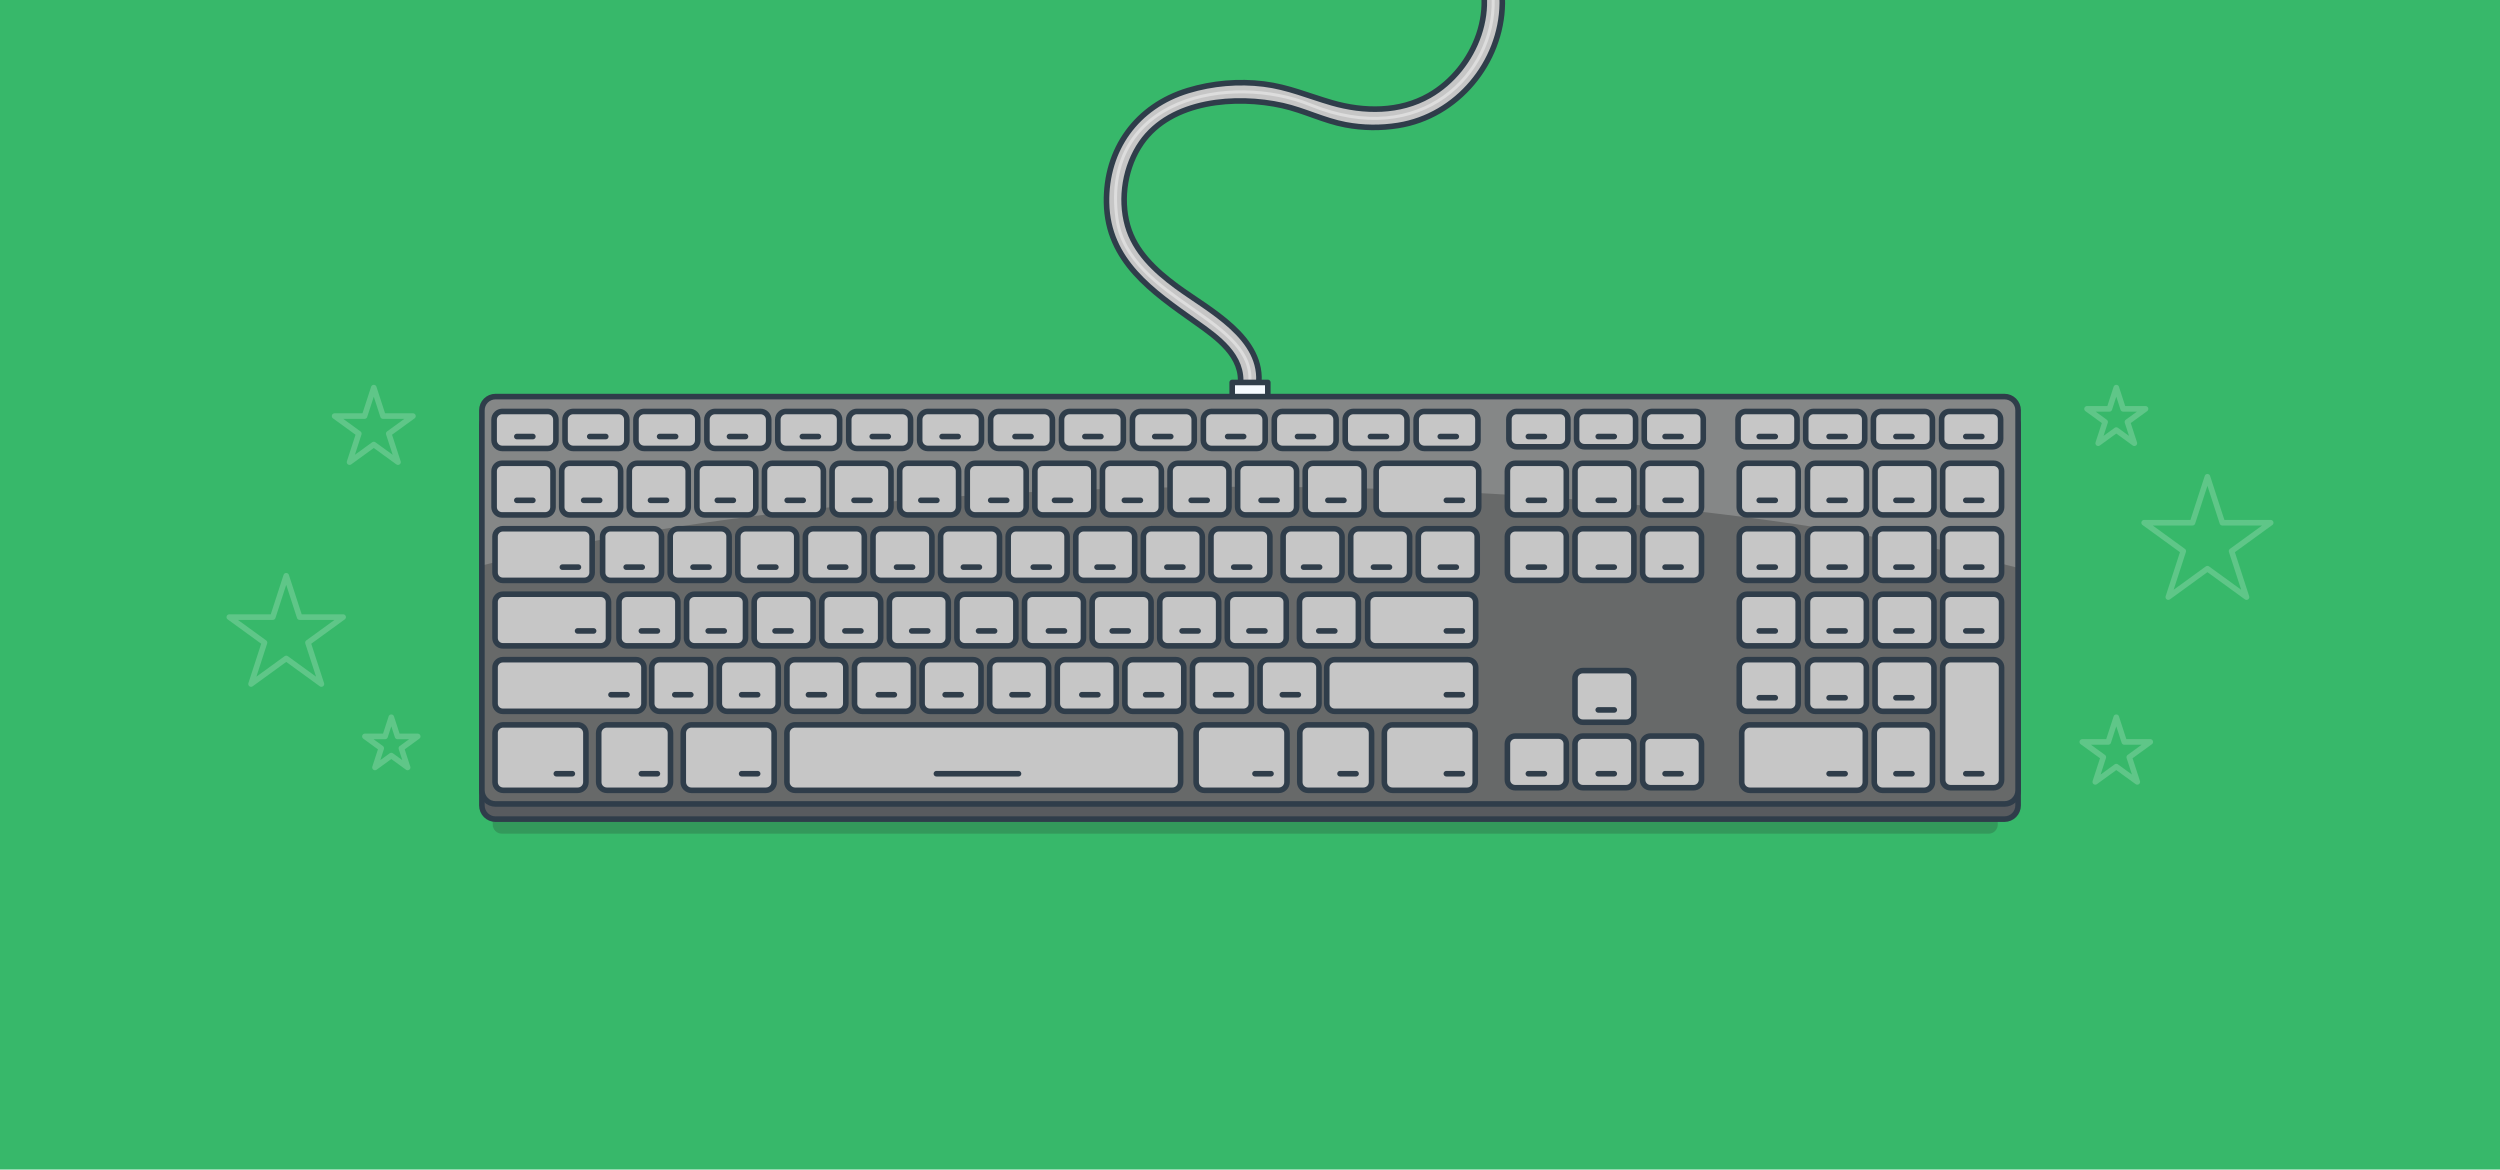 <?xml version="1.0" encoding="iso-8859-1"?>
<!-- Generator: Adobe Illustrator 15.0.0, SVG Export Plug-In . SVG Version: 6.00 Build 0)  -->
<!DOCTYPE svg PUBLIC "-//W3C//DTD SVG 1.1//EN" "http://www.w3.org/Graphics/SVG/1.1/DTD/svg11.dtd">
<svg version="1.1" id="outlook_x5F_shortcuts" xmlns="http://www.w3.org/2000/svg" xmlns:xlink="http://www.w3.org/1999/xlink"
	 x="0px" y="0px" width="823px" height="385px" viewBox="0 0 823 385" style="enable-background:new 0 0 823 385;"
	 xml:space="preserve">
<g>
	<rect y="0" style="fill:#37B86A;" width="823" height="385"/>
	<g>
		
			<polygon style="opacity:0.2;fill:none;stroke:#FFFFFF;stroke-width:1.843;stroke-linecap:round;stroke-linejoin:round;stroke-miterlimit:10;" points="
			696.681,236.115 699.321,244.244 707.868,244.244 700.954,249.268 703.595,257.396 696.681,252.373 689.765,257.396 
			692.407,249.268 685.491,244.244 694.04,244.244 		"/>
		
			<polygon style="opacity:0.2;fill:none;stroke:#FFFFFF;stroke-width:1.843;stroke-linecap:round;stroke-linejoin:round;stroke-miterlimit:10;" points="
			726.682,156.948 731.597,172.081 747.509,172.081 734.637,181.432 739.553,196.564 726.682,187.213 713.807,196.564 
			718.726,181.432 705.851,172.081 721.766,172.081 		"/>
		
			<polygon style="opacity:0.2;fill:none;stroke:#FFFFFF;stroke-width:1.843;stroke-linecap:round;stroke-linejoin:round;stroke-miterlimit:10;" points="
			696.681,127.604 698.952,134.596 706.303,134.596 700.356,138.917 702.627,145.907 696.681,141.586 690.732,145.907 
			693.005,138.917 687.057,134.596 694.409,134.596 		"/>
		
			<polygon style="opacity:0.2;fill:none;stroke:#FFFFFF;stroke-width:1.843;stroke-linecap:round;stroke-linejoin:round;stroke-miterlimit:10;" points="
			128.818,236.115 126.768,242.428 120.13,242.428 125.499,246.33 123.448,252.643 128.818,248.74 134.19,252.643 132.138,246.33 
			137.509,242.428 130.87,242.428 		"/>
		
			<polygon style="opacity:0.2;fill:none;stroke:#FFFFFF;stroke-width:1.843;stroke-linecap:round;stroke-linejoin:round;stroke-miterlimit:10;" points="
			94.224,189.543 89.803,203.152 75.491,203.152 87.069,211.564 82.647,225.174 94.224,216.764 105.804,225.174 101.38,211.564 
			112.959,203.152 98.646,203.152 		"/>
		
			<polygon style="opacity:0.2;fill:none;stroke:#FFFFFF;stroke-width:1.843;stroke-linecap:round;stroke-linejoin:round;stroke-miterlimit:10;" points="
			123.048,127.604 120.005,136.973 110.154,136.973 118.122,142.762 115.079,152.129 123.048,146.34 131.019,152.129 
			127.974,142.762 135.943,136.973 126.091,136.973 		"/>
	</g>
	<g>
		
			<path style="fill:#C6C6C6;stroke:#2F3D4A;stroke-width:1.843;stroke-linecap:round;stroke-linejoin:round;stroke-miterlimit:10;" d="
			M414.3,127c2.048-15.9-16.363-24.913-27.002-32.777c-6.97-5.152-13.673-11.366-16.093-19.958
			c-2.543-9.03-0.772-19.605,4.555-27.257c9.806-14.088,31.214-15.672,46.464-12.246c7.087,1.592,13.551,4.965,20.728,6.313
			c5.766,1.081,11.571,1.146,17.357,0.224c19.396-3.094,33.979-20.721,34.253-40.179c0.331-23.461-20.621-35.964-41.738-37.47
			c-16.84-1.2-33.984,3.092-49.795,8.458c-3.643,1.236-2.079,7.032,1.596,5.785c22.818-7.744,64.166-18.152,79.967,8.057
			c9.55,15.842,1.116,36.819-14.089,45.496c-9.781,5.582-21.46,5.439-32.02,2.397c-7.604-2.191-14.443-5.19-22.405-6.18
			c-8.306-1.032-16.94-0.286-24.945,2.139c-16.938,5.132-27.2,19.336-26.868,36.98c0.36,19.149,15.12,29.194,29.312,39.251
			c7.059,5.002,15.982,11.197,14.725,20.967C407.807,130.831,413.813,130.783,414.3,127L414.3,127z"/>
		<path style="opacity:0.4;fill:none;stroke:#FFFFFF;stroke-miterlimit:10;" d="M411.3,127c3.409-22-39.931-28-43.591-55
			c-5.44-40.133,37.718-48.098,63.636-37.5c73.364,30,96.364-102-27.519-59.5"/>
	</g>
	
		<rect x="405.639" y="125.905" style="fill:#F5FAFF;stroke:#2F3D4A;stroke-width:1.843;stroke-linecap:round;stroke-linejoin:round;stroke-miterlimit:10;" width="11.723" height="5.539"/>
	<g>
		<path style="opacity:0.2;fill:#231F20;" d="M657.666,271.445c0,1.657-1.344,3-3,3H165.199c-1.658,0-3-1.343-3-3v-3.784
			c0-1.657,1.342-3,3-3h489.467c1.656,0,3,1.343,3,3V271.445z"/>
		
			<path style="fill:#585B5F;stroke:#2F3D4A;stroke-width:1.843;stroke-linecap:round;stroke-linejoin:round;stroke-miterlimit:10;" d="
			M664.358,265.171c0,2.48-2.01,4.49-4.49,4.49H163.132c-2.48,0-4.49-2.01-4.49-4.49V140.045c0-2.48,2.01-4.49,4.49-4.49h496.736
			c2.48,0,4.49,2.01,4.49,4.49V265.171z"/>
		<path style="fill:#676969;" d="M664.358,260.171c0,2.48-2.01,4.49-4.49,4.49H163.132c-2.48,0-4.49-2.01-4.49-4.49V135.045
			c0-2.48,2.01-4.49,4.49-4.49h496.736c2.48,0,4.49,2.01,4.49,4.49V260.171z"/>
		<path style="opacity:0.2;fill:#FFFFFF;" d="M409.933,160.243c100.045,0,190.34,10.247,254.426,26.699v-51.896
			c0-2.48-2.01-4.49-4.49-4.49H163.132c-2.48,0-4.49,2.01-4.49,4.49v51.102C222.521,170.161,311.508,160.243,409.933,160.243z"/>
		
			<path style="fill:none;stroke:#2F3D4A;stroke-width:1.843;stroke-linecap:round;stroke-linejoin:round;stroke-miterlimit:10;" d="
			M664.358,260.171c0,2.48-2.01,4.49-4.49,4.49H163.132c-2.48,0-4.49-2.01-4.49-4.49V135.045c0-2.48,2.01-4.49,4.49-4.49h496.736
			c2.48,0,4.49,2.01,4.49,4.49V260.171z"/>
		
			<path style="fill:#C6C6C6;stroke:#2F3D4A;stroke-width:1.843;stroke-linecap:round;stroke-linejoin:round;stroke-miterlimit:10;" d="
			M183.01,144.939c0,1.488-1.206,2.694-2.694,2.694h-14.967c-1.488,0-2.694-1.206-2.694-2.694v-6.798
			c0-1.488,1.206-2.694,2.694-2.694h14.967c1.488,0,2.694,1.206,2.694,2.694V144.939z"/>
		
			<path style="fill:#C6C6C6;stroke:#2F3D4A;stroke-width:1.843;stroke-linecap:round;stroke-linejoin:round;stroke-miterlimit:10;" d="
			M206.358,144.939c0,1.488-1.206,2.694-2.694,2.694h-14.966c-1.488,0-2.694-1.206-2.694-2.694v-6.798
			c0-1.488,1.206-2.694,2.694-2.694h14.966c1.488,0,2.694,1.206,2.694,2.694V144.939z"/>
		
			<path style="fill:#C6C6C6;stroke:#2F3D4A;stroke-width:1.843;stroke-linecap:round;stroke-linejoin:round;stroke-miterlimit:10;" d="
			M229.708,144.939c0,1.488-1.206,2.694-2.694,2.694h-14.967c-1.488,0-2.694-1.206-2.694-2.694v-6.798
			c0-1.488,1.206-2.694,2.694-2.694h14.967c1.488,0,2.694,1.206,2.694,2.694V144.939z"/>
		
			<path style="fill:#C6C6C6;stroke:#2F3D4A;stroke-width:1.843;stroke-linecap:round;stroke-linejoin:round;stroke-miterlimit:10;" d="
			M253.057,144.939c0,1.488-1.206,2.694-2.694,2.694h-14.967c-1.488,0-2.693-1.206-2.693-2.694v-6.798
			c0-1.488,1.205-2.694,2.693-2.694h14.967c1.488,0,2.694,1.206,2.694,2.694V144.939z"/>
		
			<path style="fill:#C6C6C6;stroke:#2F3D4A;stroke-width:1.843;stroke-linecap:round;stroke-linejoin:round;stroke-miterlimit:10;" d="
			M276.405,144.939c0,1.488-1.205,2.694-2.693,2.694h-14.967c-1.488,0-2.694-1.206-2.694-2.694v-6.798
			c0-1.488,1.206-2.694,2.694-2.694h14.967c1.488,0,2.693,1.206,2.693,2.694V144.939z"/>
		
			<path style="fill:#C6C6C6;stroke:#2F3D4A;stroke-width:1.843;stroke-linecap:round;stroke-linejoin:round;stroke-miterlimit:10;" d="
			M299.755,144.939c0,1.488-1.206,2.694-2.694,2.694h-14.967c-1.488,0-2.694-1.206-2.694-2.694v-6.798
			c0-1.488,1.206-2.694,2.694-2.694h14.967c1.488,0,2.694,1.206,2.694,2.694V144.939z"/>
		
			<path style="fill:#C6C6C6;stroke:#2F3D4A;stroke-width:1.843;stroke-linecap:round;stroke-linejoin:round;stroke-miterlimit:10;" d="
			M323.104,144.939c0,1.488-1.206,2.694-2.694,2.694h-14.966c-1.488,0-2.694-1.206-2.694-2.694v-6.798
			c0-1.488,1.206-2.694,2.694-2.694h14.966c1.488,0,2.694,1.206,2.694,2.694V144.939z"/>
		
			<path style="fill:#C6C6C6;stroke:#2F3D4A;stroke-width:1.843;stroke-linecap:round;stroke-linejoin:round;stroke-miterlimit:10;" d="
			M346.453,144.939c0,1.488-1.206,2.694-2.694,2.694h-14.967c-1.488,0-2.694-1.206-2.694-2.694v-6.798
			c0-1.488,1.206-2.694,2.694-2.694h14.967c1.488,0,2.694,1.206,2.694,2.694V144.939z"/>
		
			<path style="fill:#C6C6C6;stroke:#2F3D4A;stroke-width:1.843;stroke-linecap:round;stroke-linejoin:round;stroke-miterlimit:10;" d="
			M369.802,144.939c0,1.488-1.206,2.694-2.694,2.694h-14.967c-1.488,0-2.693-1.206-2.693-2.694v-6.798
			c0-1.488,1.205-2.694,2.693-2.694h14.967c1.488,0,2.694,1.206,2.694,2.694V144.939z"/>
		
			<path style="fill:#C6C6C6;stroke:#2F3D4A;stroke-width:1.843;stroke-linecap:round;stroke-linejoin:round;stroke-miterlimit:10;" d="
			M393.15,144.939c0,1.488-1.205,2.694-2.693,2.694H375.49c-1.488,0-2.694-1.206-2.694-2.694v-6.798
			c0-1.488,1.206-2.694,2.694-2.694h14.967c1.488,0,2.693,1.206,2.693,2.694V144.939z"/>
		
			<path style="fill:#C6C6C6;stroke:#2F3D4A;stroke-width:1.843;stroke-linecap:round;stroke-linejoin:round;stroke-miterlimit:10;" d="
			M416.5,144.939c0,1.488-1.206,2.694-2.694,2.694h-14.967c-1.488,0-2.694-1.206-2.694-2.694v-6.798
			c0-1.488,1.206-2.694,2.694-2.694h14.967c1.488,0,2.694,1.206,2.694,2.694V144.939z"/>
		
			<path style="fill:#C6C6C6;stroke:#2F3D4A;stroke-width:1.843;stroke-linecap:round;stroke-linejoin:round;stroke-miterlimit:10;" d="
			M439.849,144.939c0,1.488-1.206,2.694-2.694,2.694h-14.967c-1.488,0-2.693-1.206-2.693-2.694v-6.798
			c0-1.488,1.205-2.694,2.693-2.694h14.967c1.488,0,2.694,1.206,2.694,2.694V144.939z"/>
		
			<path style="fill:#C6C6C6;stroke:#2F3D4A;stroke-width:1.843;stroke-linecap:round;stroke-linejoin:round;stroke-miterlimit:10;" d="
			M463.197,144.939c0,1.488-1.205,2.694-2.693,2.694h-14.967c-1.488,0-2.694-1.206-2.694-2.694v-6.798
			c0-1.488,1.206-2.694,2.694-2.694h14.967c1.488,0,2.693,1.206,2.693,2.694V144.939z"/>
		
			<path style="fill:#C6C6C6;stroke:#2F3D4A;stroke-width:1.843;stroke-linecap:round;stroke-linejoin:round;stroke-miterlimit:10;" d="
			M182.053,166.944c0,1.419-1.148,2.568-2.566,2.568h-14.265c-1.418,0-2.567-1.149-2.567-2.568v-11.867
			c0-1.418,1.149-2.567,2.567-2.567h14.265c1.418,0,2.566,1.149,2.566,2.567V166.944z"/>
		
			<path style="fill:#C6C6C6;stroke:#2F3D4A;stroke-width:1.843;stroke-linecap:round;stroke-linejoin:round;stroke-miterlimit:10;" d="
			M204.306,166.944c0,1.419-1.149,2.568-2.568,2.568h-14.264c-1.417,0-2.567-1.149-2.567-2.568v-11.867
			c0-1.418,1.15-2.567,2.567-2.567h14.264c1.419,0,2.568,1.149,2.568,2.567V166.944z"/>
		
			<path style="fill:#C6C6C6;stroke:#2F3D4A;stroke-width:1.843;stroke-linecap:round;stroke-linejoin:round;stroke-miterlimit:10;" d="
			M226.559,166.944c0,1.419-1.15,2.568-2.568,2.568h-14.263c-1.419,0-2.569-1.149-2.569-2.568v-11.867
			c0-1.418,1.15-2.567,2.569-2.567h14.263c1.418,0,2.568,1.149,2.568,2.567V166.944z"/>
		
			<path style="fill:#C6C6C6;stroke:#2F3D4A;stroke-width:1.843;stroke-linecap:round;stroke-linejoin:round;stroke-miterlimit:10;" d="
			M248.81,166.944c0,1.419-1.149,2.568-2.567,2.568h-14.264c-1.418,0-2.567-1.149-2.567-2.568v-11.867
			c0-1.418,1.149-2.567,2.567-2.567h14.264c1.418,0,2.567,1.149,2.567,2.567V166.944z"/>
		
			<path style="fill:#C6C6C6;stroke:#2F3D4A;stroke-width:1.843;stroke-linecap:round;stroke-linejoin:round;stroke-miterlimit:10;" d="
			M271.063,166.944c0,1.419-1.149,2.568-2.568,2.568H254.23c-1.418,0-2.566-1.149-2.566-2.568v-11.867
			c0-1.418,1.148-2.567,2.566-2.567h14.264c1.419,0,2.568,1.149,2.568,2.567V166.944z"/>
		
			<path style="fill:#C6C6C6;stroke:#2F3D4A;stroke-width:1.843;stroke-linecap:round;stroke-linejoin:round;stroke-miterlimit:10;" d="
			M293.313,166.944c0,1.419-1.149,2.568-2.567,2.568h-14.264c-1.418,0-2.567-1.149-2.567-2.568v-11.867
			c0-1.418,1.149-2.567,2.567-2.567h14.264c1.418,0,2.567,1.149,2.567,2.567V166.944z"/>
		
			<path style="fill:#C6C6C6;stroke:#2F3D4A;stroke-width:1.843;stroke-linecap:round;stroke-linejoin:round;stroke-miterlimit:10;" d="
			M315.566,166.944c0,1.419-1.149,2.568-2.568,2.568h-14.264c-1.418,0-2.567-1.149-2.567-2.568v-11.867
			c0-1.418,1.149-2.567,2.567-2.567h14.264c1.419,0,2.568,1.149,2.568,2.567V166.944z"/>
		
			<path style="fill:#C6C6C6;stroke:#2F3D4A;stroke-width:1.843;stroke-linecap:round;stroke-linejoin:round;stroke-miterlimit:10;" d="
			M337.818,166.944c0,1.419-1.149,2.568-2.567,2.568h-14.264c-1.418,0-2.567-1.149-2.567-2.568v-11.867
			c0-1.418,1.149-2.567,2.567-2.567h14.264c1.418,0,2.567,1.149,2.567,2.567V166.944z"/>
		
			<path style="fill:#C6C6C6;stroke:#2F3D4A;stroke-width:1.843;stroke-linecap:round;stroke-linejoin:round;stroke-miterlimit:10;" d="
			M360.07,166.944c0,1.419-1.149,2.568-2.567,2.568h-14.264c-1.418,0-2.568-1.149-2.568-2.568v-11.867
			c0-1.418,1.15-2.567,2.568-2.567h14.264c1.418,0,2.567,1.149,2.567,2.567V166.944z"/>
		
			<path style="fill:#C6C6C6;stroke:#2F3D4A;stroke-width:1.843;stroke-linecap:round;stroke-linejoin:round;stroke-miterlimit:10;" d="
			M382.322,166.944c0,1.419-1.148,2.568-2.566,2.568h-14.265c-1.419,0-2.567-1.149-2.567-2.568v-11.867
			c0-1.418,1.148-2.567,2.567-2.567h14.265c1.418,0,2.566,1.149,2.566,2.567V166.944z"/>
		
			<path style="fill:#C6C6C6;stroke:#2F3D4A;stroke-width:1.843;stroke-linecap:round;stroke-linejoin:round;stroke-miterlimit:10;" d="
			M515.631,166.944c0,1.419-1.15,2.568-2.568,2.568h-14.264c-1.418,0-2.567-1.149-2.567-2.568v-11.867
			c0-1.418,1.149-2.567,2.567-2.567h14.264c1.418,0,2.568,1.149,2.568,2.567V166.944z"/>
		
			<path style="fill:#C6C6C6;stroke:#2F3D4A;stroke-width:1.843;stroke-linecap:round;stroke-linejoin:round;stroke-miterlimit:10;" d="
			M537.881,166.944c0,1.419-1.148,2.568-2.566,2.568h-14.264c-1.418,0-2.568-1.149-2.568-2.568v-11.867
			c0-1.418,1.15-2.567,2.568-2.567h14.264c1.418,0,2.566,1.149,2.566,2.567V166.944z"/>
		
			<path style="fill:#C6C6C6;stroke:#2F3D4A;stroke-width:1.843;stroke-linecap:round;stroke-linejoin:round;stroke-miterlimit:10;" d="
			M560.135,166.944c0,1.419-1.149,2.568-2.567,2.568h-14.265c-1.419,0-2.566-1.149-2.566-2.568v-11.867
			c0-1.418,1.147-2.567,2.566-2.567h14.265c1.418,0,2.567,1.149,2.567,2.567V166.944z"/>
		
			<path style="fill:#C6C6C6;stroke:#2F3D4A;stroke-width:1.843;stroke-linecap:round;stroke-linejoin:round;stroke-miterlimit:10;" d="
			M614.414,166.944c0,1.419-1.149,2.568-2.567,2.568h-14.263c-1.419,0-2.568-1.149-2.568-2.568v-11.867
			c0-1.418,1.149-2.567,2.568-2.567h14.263c1.418,0,2.567,1.149,2.567,2.567V166.944z"/>
		
			<path style="fill:#C6C6C6;stroke:#2F3D4A;stroke-width:1.843;stroke-linecap:round;stroke-linejoin:round;stroke-miterlimit:10;" d="
			M591.964,166.944c0,1.419-1.149,2.568-2.568,2.568h-14.263c-1.418,0-2.568-1.149-2.568-2.568v-11.867
			c0-1.418,1.15-2.567,2.568-2.567h14.263c1.419,0,2.568,1.149,2.568,2.567V166.944z"/>
		
			<path style="fill:#C6C6C6;stroke:#2F3D4A;stroke-width:1.843;stroke-linecap:round;stroke-linejoin:round;stroke-miterlimit:10;" d="
			M636.666,166.944c0,1.419-1.149,2.568-2.567,2.568h-14.264c-1.418,0-2.568-1.149-2.568-2.568v-11.867
			c0-1.418,1.15-2.567,2.568-2.567h14.264c1.418,0,2.567,1.149,2.567,2.567V166.944z"/>
		
			<path style="fill:#C6C6C6;stroke:#2F3D4A;stroke-width:1.843;stroke-linecap:round;stroke-linejoin:round;stroke-miterlimit:10;" d="
			M658.918,166.944c0,1.419-1.148,2.568-2.566,2.568h-14.265c-1.419,0-2.566-1.149-2.566-2.568v-11.867
			c0-1.418,1.147-2.567,2.566-2.567h14.265c1.418,0,2.566,1.149,2.566,2.567V166.944z"/>
		
			<path style="fill:#C6C6C6;stroke:#2F3D4A;stroke-width:1.843;stroke-linecap:round;stroke-linejoin:round;stroke-miterlimit:10;" d="
			M614.414,188.496c0,1.419-1.149,2.568-2.567,2.568h-14.263c-1.419,0-2.568-1.149-2.568-2.568v-11.867
			c0-1.418,1.149-2.567,2.568-2.567h14.263c1.418,0,2.567,1.149,2.567,2.567V188.496z"/>
		
			<path style="fill:#C6C6C6;stroke:#2F3D4A;stroke-width:1.843;stroke-linecap:round;stroke-linejoin:round;stroke-miterlimit:10;" d="
			M591.964,188.496c0,1.419-1.149,2.568-2.568,2.568h-14.263c-1.418,0-2.568-1.149-2.568-2.568v-11.867
			c0-1.418,1.15-2.567,2.568-2.567h14.263c1.419,0,2.568,1.149,2.568,2.567V188.496z"/>
		
			<path style="fill:#C6C6C6;stroke:#2F3D4A;stroke-width:1.843;stroke-linecap:round;stroke-linejoin:round;stroke-miterlimit:10;" d="
			M636.666,188.496c0,1.419-1.149,2.568-2.567,2.568h-14.264c-1.418,0-2.568-1.149-2.568-2.568v-11.867
			c0-1.418,1.15-2.567,2.568-2.567h14.264c1.418,0,2.567,1.149,2.567,2.567V188.496z"/>
		
			<path style="fill:#C6C6C6;stroke:#2F3D4A;stroke-width:1.843;stroke-linecap:round;stroke-linejoin:round;stroke-miterlimit:10;" d="
			M658.918,188.496c0,1.419-1.148,2.568-2.566,2.568h-14.265c-1.419,0-2.566-1.149-2.566-2.568v-11.867
			c0-1.418,1.147-2.567,2.566-2.567h14.265c1.418,0,2.566,1.149,2.566,2.567V188.496z"/>
		
			<path style="fill:#C6C6C6;stroke:#2F3D4A;stroke-width:1.843;stroke-linecap:round;stroke-linejoin:round;stroke-miterlimit:10;" d="
			M614.414,210.049c0,1.419-1.149,2.569-2.567,2.569h-14.263c-1.419,0-2.568-1.15-2.568-2.569v-11.867
			c0-1.418,1.149-2.566,2.568-2.566h14.263c1.418,0,2.567,1.148,2.567,2.566V210.049z"/>
		
			<path style="fill:#C6C6C6;stroke:#2F3D4A;stroke-width:1.843;stroke-linecap:round;stroke-linejoin:round;stroke-miterlimit:10;" d="
			M591.964,210.049c0,1.419-1.149,2.569-2.568,2.569h-14.263c-1.418,0-2.568-1.15-2.568-2.569v-11.867
			c0-1.418,1.15-2.566,2.568-2.566h14.263c1.419,0,2.568,1.148,2.568,2.566V210.049z"/>
		
			<path style="fill:#C6C6C6;stroke:#2F3D4A;stroke-width:1.843;stroke-linecap:round;stroke-linejoin:round;stroke-miterlimit:10;" d="
			M636.666,210.049c0,1.419-1.149,2.569-2.567,2.569h-14.264c-1.418,0-2.568-1.15-2.568-2.569v-11.867
			c0-1.418,1.15-2.566,2.568-2.566h14.264c1.418,0,2.567,1.148,2.567,2.566V210.049z"/>
		
			<path style="fill:#C6C6C6;stroke:#2F3D4A;stroke-width:1.843;stroke-linecap:round;stroke-linejoin:round;stroke-miterlimit:10;" d="
			M658.918,210.049c0,1.419-1.148,2.569-2.566,2.569h-14.265c-1.419,0-2.566-1.15-2.566-2.569v-11.867
			c0-1.418,1.147-2.566,2.566-2.566h14.265c1.418,0,2.566,1.148,2.566,2.566V210.049z"/>
		
			<path style="fill:#C6C6C6;stroke:#2F3D4A;stroke-width:1.843;stroke-linecap:round;stroke-linejoin:round;stroke-miterlimit:10;" d="
			M614.414,231.603c0,1.419-1.149,2.568-2.567,2.568h-14.263c-1.419,0-2.568-1.149-2.568-2.568v-11.868
			c0-1.418,1.149-2.566,2.568-2.566h14.263c1.418,0,2.567,1.148,2.567,2.566V231.603z"/>
		
			<path style="fill:#C6C6C6;stroke:#2F3D4A;stroke-width:1.843;stroke-linecap:round;stroke-linejoin:round;stroke-miterlimit:10;" d="
			M591.964,231.603c0,1.419-1.149,2.568-2.568,2.568h-14.263c-1.418,0-2.568-1.149-2.568-2.568v-11.868
			c0-1.418,1.15-2.566,2.568-2.566h14.263c1.419,0,2.568,1.148,2.568,2.566V231.603z"/>
		
			<path style="fill:#C6C6C6;stroke:#2F3D4A;stroke-width:1.843;stroke-linecap:round;stroke-linejoin:round;stroke-miterlimit:10;" d="
			M636.666,231.603c0,1.419-1.149,2.568-2.567,2.568h-14.264c-1.418,0-2.568-1.149-2.568-2.568v-11.868
			c0-1.418,1.15-2.566,2.568-2.566h14.264c1.418,0,2.567,1.148,2.567,2.566V231.603z"/>
		
			<path style="fill:#C6C6C6;stroke:#2F3D4A;stroke-width:1.843;stroke-linecap:round;stroke-linejoin:round;stroke-miterlimit:10;" d="
			M658.918,256.747c0,1.419-1.148,2.569-2.566,2.569h-14.265c-1.419,0-2.566-1.15-2.566-2.569v-37.013
			c0-1.418,1.147-2.566,2.566-2.566h14.265c1.418,0,2.566,1.148,2.566,2.566V256.747z"/>
		
			<path style="fill:#C6C6C6;stroke:#2F3D4A;stroke-width:1.843;stroke-linecap:round;stroke-linejoin:round;stroke-miterlimit:10;" d="
			M515.631,188.496c0,1.419-1.15,2.568-2.568,2.568h-14.264c-1.418,0-2.567-1.149-2.567-2.568v-11.867
			c0-1.418,1.149-2.567,2.567-2.567h14.264c1.418,0,2.568,1.149,2.568,2.567V188.496z"/>
		
			<path style="fill:#C6C6C6;stroke:#2F3D4A;stroke-width:1.843;stroke-linecap:round;stroke-linejoin:round;stroke-miterlimit:10;" d="
			M537.881,188.496c0,1.419-1.148,2.568-2.566,2.568h-14.264c-1.418,0-2.568-1.149-2.568-2.568v-11.867
			c0-1.418,1.15-2.567,2.568-2.567h14.264c1.418,0,2.566,1.149,2.566,2.567V188.496z"/>
		
			<path style="fill:#C6C6C6;stroke:#2F3D4A;stroke-width:1.843;stroke-linecap:round;stroke-linejoin:round;stroke-miterlimit:10;" d="
			M560.135,188.496c0,1.419-1.149,2.568-2.567,2.568h-14.265c-1.419,0-2.566-1.149-2.566-2.568v-11.867
			c0-1.418,1.147-2.567,2.566-2.567h14.265c1.418,0,2.567,1.149,2.567,2.567V188.496z"/>
		
			<path style="fill:#C6C6C6;stroke:#2F3D4A;stroke-width:1.843;stroke-linecap:round;stroke-linejoin:round;stroke-miterlimit:10;" d="
			M515.631,256.747c0,1.419-1.15,2.569-2.568,2.569h-14.264c-1.418,0-2.567-1.15-2.567-2.569V244.88
			c0-1.418,1.149-2.567,2.567-2.567h14.264c1.418,0,2.568,1.149,2.568,2.567V256.747z"/>
		
			<path style="fill:#C6C6C6;stroke:#2F3D4A;stroke-width:1.843;stroke-linecap:round;stroke-linejoin:round;stroke-miterlimit:10;" d="
			M537.881,256.747c0,1.419-1.148,2.569-2.566,2.569h-14.264c-1.418,0-2.568-1.15-2.568-2.569V244.88
			c0-1.418,1.15-2.567,2.568-2.567h14.264c1.418,0,2.566,1.149,2.566,2.567V256.747z"/>
		
			<path style="fill:#C6C6C6;stroke:#2F3D4A;stroke-width:1.843;stroke-linecap:round;stroke-linejoin:round;stroke-miterlimit:10;" d="
			M537.881,235.194c0,1.419-1.148,2.568-2.566,2.568h-14.264c-1.418,0-2.568-1.149-2.568-2.568v-11.867
			c0-1.419,1.15-2.567,2.568-2.567h14.264c1.418,0,2.566,1.148,2.566,2.567V235.194z"/>
		
			<path style="fill:#C6C6C6;stroke:#2F3D4A;stroke-width:1.843;stroke-linecap:round;stroke-linejoin:round;stroke-miterlimit:10;" d="
			M560.135,256.747c0,1.419-1.149,2.569-2.567,2.569h-14.265c-1.419,0-2.566-1.15-2.566-2.569V244.88
			c0-1.418,1.147-2.567,2.566-2.567h14.265c1.418,0,2.567,1.149,2.567,2.567V256.747z"/>
		
			<path style="fill:#C6C6C6;stroke:#2F3D4A;stroke-width:1.843;stroke-linecap:round;stroke-linejoin:round;stroke-miterlimit:10;" d="
			M404.574,166.944c0,1.419-1.149,2.568-2.567,2.568h-14.264c-1.418,0-2.567-1.149-2.567-2.568v-11.867
			c0-1.418,1.149-2.567,2.567-2.567h14.264c1.418,0,2.567,1.149,2.567,2.567V166.944z"/>
		
			<path style="fill:#C6C6C6;stroke:#2F3D4A;stroke-width:1.843;stroke-linecap:round;stroke-linejoin:round;stroke-miterlimit:10;" d="
			M217.776,188.496c0,1.419-1.149,2.568-2.569,2.568h-14.263c-1.417,0-2.567-1.149-2.567-2.568v-11.867
			c0-1.418,1.15-2.567,2.567-2.567h14.263c1.42,0,2.569,1.149,2.569,2.567V188.496z"/>
		
			<path style="fill:#C6C6C6;stroke:#2F3D4A;stroke-width:1.843;stroke-linecap:round;stroke-linejoin:round;stroke-miterlimit:10;" d="
			M240.029,188.496c0,1.419-1.15,2.568-2.568,2.568h-14.264c-1.418,0-2.568-1.149-2.568-2.568v-11.867
			c0-1.418,1.15-2.567,2.568-2.567h14.264c1.418,0,2.568,1.149,2.568,2.567V188.496z"/>
		
			<path style="fill:#C6C6C6;stroke:#2F3D4A;stroke-width:1.843;stroke-linecap:round;stroke-linejoin:round;stroke-miterlimit:10;" d="
			M262.28,188.496c0,1.419-1.149,2.568-2.567,2.568h-14.264c-1.419,0-2.567-1.149-2.567-2.568v-11.867
			c0-1.418,1.148-2.567,2.567-2.567h14.264c1.418,0,2.567,1.149,2.567,2.567V188.496z"/>
		
			<path style="fill:#C6C6C6;stroke:#2F3D4A;stroke-width:1.843;stroke-linecap:round;stroke-linejoin:round;stroke-miterlimit:10;" d="
			M284.533,188.496c0,1.419-1.149,2.568-2.568,2.568h-14.264c-1.419,0-2.566-1.149-2.566-2.568v-11.867
			c0-1.418,1.147-2.567,2.566-2.567h14.264c1.419,0,2.568,1.149,2.568,2.567V188.496z"/>
		
			<path style="fill:#C6C6C6;stroke:#2F3D4A;stroke-width:1.843;stroke-linecap:round;stroke-linejoin:round;stroke-miterlimit:10;" d="
			M306.784,188.496c0,1.419-1.149,2.568-2.567,2.568h-14.264c-1.418,0-2.567-1.149-2.567-2.568v-11.867
			c0-1.418,1.149-2.567,2.567-2.567h14.264c1.418,0,2.567,1.149,2.567,2.567V188.496z"/>
		
			<path style="fill:#C6C6C6;stroke:#2F3D4A;stroke-width:1.843;stroke-linecap:round;stroke-linejoin:round;stroke-miterlimit:10;" d="
			M329.036,188.496c0,1.419-1.148,2.568-2.567,2.568h-14.265c-1.417,0-2.566-1.149-2.566-2.568v-11.867
			c0-1.418,1.149-2.567,2.566-2.567h14.265c1.419,0,2.567,1.149,2.567,2.567V188.496z"/>
		
			<path style="fill:#C6C6C6;stroke:#2F3D4A;stroke-width:1.843;stroke-linecap:round;stroke-linejoin:round;stroke-miterlimit:10;" d="
			M351.289,188.496c0,1.419-1.149,2.568-2.567,2.568h-14.264c-1.418,0-2.567-1.149-2.567-2.568v-11.867
			c0-1.418,1.149-2.567,2.567-2.567h14.264c1.418,0,2.567,1.149,2.567,2.567V188.496z"/>
		
			<path style="fill:#C6C6C6;stroke:#2F3D4A;stroke-width:1.843;stroke-linecap:round;stroke-linejoin:round;stroke-miterlimit:10;" d="
			M373.54,188.496c0,1.419-1.148,2.568-2.566,2.568H356.71c-1.418,0-2.568-1.149-2.568-2.568v-11.867
			c0-1.418,1.15-2.567,2.568-2.567h14.264c1.418,0,2.566,1.149,2.566,2.567V188.496z"/>
		
			<path style="fill:#C6C6C6;stroke:#2F3D4A;stroke-width:1.843;stroke-linecap:round;stroke-linejoin:round;stroke-miterlimit:10;" d="
			M395.793,188.496c0,1.419-1.148,2.568-2.566,2.568h-14.265c-1.419,0-2.567-1.149-2.567-2.568v-11.867
			c0-1.418,1.148-2.567,2.567-2.567h14.265c1.418,0,2.566,1.149,2.566,2.567V188.496z"/>
		
			<path style="fill:#C6C6C6;stroke:#2F3D4A;stroke-width:1.843;stroke-linecap:round;stroke-linejoin:round;stroke-miterlimit:10;" d="
			M418.045,188.496c0,1.419-1.149,2.568-2.568,2.568h-14.263c-1.418,0-2.567-1.149-2.567-2.568v-11.867
			c0-1.418,1.149-2.567,2.567-2.567h14.263c1.419,0,2.568,1.149,2.568,2.567V188.496z"/>
		
			<path style="fill:#C6C6C6;stroke:#2F3D4A;stroke-width:1.843;stroke-linecap:round;stroke-linejoin:round;stroke-miterlimit:10;" d="
			M441.791,188.496c0,1.419-1.148,2.568-2.566,2.568h-14.264c-1.418,0-2.568-1.149-2.568-2.568v-11.867
			c0-1.418,1.15-2.567,2.568-2.567h14.264c1.418,0,2.566,1.149,2.566,2.567V188.496z"/>
		
			<path style="fill:#C6C6C6;stroke:#2F3D4A;stroke-width:1.843;stroke-linecap:round;stroke-linejoin:round;stroke-miterlimit:10;" d="
			M464.044,188.496c0,1.419-1.148,2.568-2.567,2.568h-14.264c-1.419,0-2.567-1.149-2.567-2.568v-11.867
			c0-1.418,1.148-2.567,2.567-2.567h14.264c1.419,0,2.567,1.149,2.567,2.567V188.496z"/>
		
			<path style="fill:#C6C6C6;stroke:#2F3D4A;stroke-width:1.843;stroke-linecap:round;stroke-linejoin:round;stroke-miterlimit:10;" d="
			M486.296,188.496c0,1.419-1.149,2.568-2.567,2.568h-14.264c-1.418,0-2.567-1.149-2.567-2.568v-11.867
			c0-1.418,1.149-2.567,2.567-2.567h14.264c1.418,0,2.567,1.149,2.567,2.567V188.496z"/>
		
			<path style="fill:#C6C6C6;stroke:#2F3D4A;stroke-width:1.843;stroke-linecap:round;stroke-linejoin:round;stroke-miterlimit:10;" d="
			M426.828,166.944c0,1.419-1.15,2.568-2.569,2.568h-14.264c-1.417,0-2.567-1.149-2.567-2.568v-11.867
			c0-1.418,1.15-2.567,2.567-2.567h14.264c1.419,0,2.569,1.149,2.569,2.567V166.944z"/>
		
			<path style="fill:#C6C6C6;stroke:#2F3D4A;stroke-width:1.843;stroke-linecap:round;stroke-linejoin:round;stroke-miterlimit:10;" d="
			M449.079,166.944c0,1.419-1.149,2.568-2.567,2.568h-14.265c-1.417,0-2.567-1.149-2.567-2.568v-11.867
			c0-1.418,1.15-2.567,2.567-2.567h14.265c1.418,0,2.567,1.149,2.567,2.567V166.944z"/>
		
			<path style="fill:#C6C6C6;stroke:#2F3D4A;stroke-width:1.843;stroke-linecap:round;stroke-linejoin:round;stroke-miterlimit:10;" d="
			M486.797,166.944c0,1.419-1.149,2.568-2.567,2.568h-28.634c-1.417,0-2.566-1.149-2.566-2.568v-11.867
			c0-1.418,1.149-2.567,2.566-2.567h28.634c1.418,0,2.567,1.149,2.567,2.567V166.944z"/>
		
			<path style="fill:#C6C6C6;stroke:#2F3D4A;stroke-width:1.843;stroke-linecap:round;stroke-linejoin:round;stroke-miterlimit:10;" d="
			M194.934,188.496c0,1.419-1.148,2.568-2.566,2.568h-26.838c-1.417,0-2.566-1.149-2.566-2.568v-11.867
			c0-1.418,1.149-2.567,2.566-2.567h26.838c1.418,0,2.566,1.149,2.566,2.567V188.496z"/>
		
			<path style="fill:#C6C6C6;stroke:#2F3D4A;stroke-width:1.843;stroke-linecap:round;stroke-linejoin:round;stroke-miterlimit:10;" d="
			M223.164,210.049c0,1.419-1.148,2.569-2.568,2.569h-14.264c-1.417,0-2.566-1.15-2.566-2.569v-11.867
			c0-1.418,1.149-2.566,2.566-2.566h14.264c1.42,0,2.568,1.148,2.568,2.566V210.049z"/>
		
			<path style="fill:#C6C6C6;stroke:#2F3D4A;stroke-width:1.843;stroke-linecap:round;stroke-linejoin:round;stroke-miterlimit:10;" d="
			M245.417,210.049c0,1.419-1.149,2.569-2.567,2.569h-14.264c-1.418,0-2.568-1.15-2.568-2.569v-11.867
			c0-1.418,1.15-2.566,2.568-2.566h14.264c1.418,0,2.567,1.148,2.567,2.566V210.049z"/>
		
			<path style="fill:#C6C6C6;stroke:#2F3D4A;stroke-width:1.843;stroke-linecap:round;stroke-linejoin:round;stroke-miterlimit:10;" d="
			M267.668,210.049c0,1.419-1.148,2.569-2.566,2.569h-14.265c-1.418,0-2.567-1.15-2.567-2.569v-11.867
			c0-1.418,1.149-2.566,2.567-2.566h14.265c1.418,0,2.566,1.148,2.566,2.566V210.049z"/>
		
			<path style="fill:#C6C6C6;stroke:#2F3D4A;stroke-width:1.843;stroke-linecap:round;stroke-linejoin:round;stroke-miterlimit:10;" d="
			M289.921,210.049c0,1.419-1.148,2.569-2.567,2.569H273.09c-1.419,0-2.567-1.15-2.567-2.569v-11.867
			c0-1.418,1.148-2.566,2.567-2.566h14.264c1.419,0,2.567,1.148,2.567,2.566V210.049z"/>
		
			<path style="fill:#C6C6C6;stroke:#2F3D4A;stroke-width:1.843;stroke-linecap:round;stroke-linejoin:round;stroke-miterlimit:10;" d="
			M312.172,210.049c0,1.419-1.148,2.569-2.566,2.569h-14.264c-1.418,0-2.568-1.15-2.568-2.569v-11.867
			c0-1.418,1.15-2.566,2.568-2.566h14.264c1.418,0,2.566,1.148,2.566,2.566V210.049z"/>
		
			<path style="fill:#C6C6C6;stroke:#2F3D4A;stroke-width:1.843;stroke-linecap:round;stroke-linejoin:round;stroke-miterlimit:10;" d="
			M334.425,210.049c0,1.419-1.149,2.569-2.567,2.569h-14.265c-1.417,0-2.567-1.15-2.567-2.569v-11.867
			c0-1.418,1.15-2.566,2.567-2.566h14.265c1.418,0,2.567,1.148,2.567,2.566V210.049z"/>
		
			<path style="fill:#C6C6C6;stroke:#2F3D4A;stroke-width:1.843;stroke-linecap:round;stroke-linejoin:round;stroke-miterlimit:10;" d="
			M356.678,210.049c0,1.419-1.15,2.569-2.568,2.569h-14.263c-1.419,0-2.568-1.15-2.568-2.569v-11.867
			c0-1.418,1.149-2.566,2.568-2.566h14.263c1.418,0,2.568,1.148,2.568,2.566V210.049z"/>
		
			<path style="fill:#C6C6C6;stroke:#2F3D4A;stroke-width:1.843;stroke-linecap:round;stroke-linejoin:round;stroke-miterlimit:10;" d="
			M378.929,210.049c0,1.419-1.149,2.569-2.567,2.569h-14.264c-1.418,0-2.568-1.15-2.568-2.569v-11.867
			c0-1.418,1.15-2.566,2.568-2.566h14.264c1.418,0,2.567,1.148,2.567,2.566V210.049z"/>
		
			<path style="fill:#C6C6C6;stroke:#2F3D4A;stroke-width:1.843;stroke-linecap:round;stroke-linejoin:round;stroke-miterlimit:10;" d="
			M401.182,210.049c0,1.419-1.149,2.569-2.567,2.569H384.35c-1.418,0-2.566-1.15-2.566-2.569v-11.867
			c0-1.418,1.148-2.566,2.566-2.566h14.265c1.418,0,2.567,1.148,2.567,2.566V210.049z"/>
		
			<path style="fill:#C6C6C6;stroke:#2F3D4A;stroke-width:1.843;stroke-linecap:round;stroke-linejoin:round;stroke-miterlimit:10;" d="
			M423.434,210.049c0,1.419-1.15,2.569-2.568,2.569h-14.264c-1.418,0-2.566-1.15-2.566-2.569v-11.867
			c0-1.418,1.148-2.566,2.566-2.566h14.264c1.418,0,2.568,1.148,2.568,2.566V210.049z"/>
		
			<path style="fill:#C6C6C6;stroke:#2F3D4A;stroke-width:1.843;stroke-linecap:round;stroke-linejoin:round;stroke-miterlimit:10;" d="
			M447.18,210.049c0,1.419-1.149,2.569-2.567,2.569H430.35c-1.418,0-2.569-1.15-2.569-2.569v-11.867
			c0-1.418,1.151-2.566,2.569-2.566h14.263c1.418,0,2.567,1.148,2.567,2.566V210.049z"/>
		
			<path style="fill:#C6C6C6;stroke:#2F3D4A;stroke-width:1.843;stroke-linecap:round;stroke-linejoin:round;stroke-miterlimit:10;" d="
			M485.795,210.049c0,1.419-1.148,2.569-2.566,2.569H452.8c-1.418,0-2.568-1.15-2.568-2.569v-11.867c0-1.418,1.15-2.566,2.568-2.566
			h30.429c1.418,0,2.566,1.148,2.566,2.566V210.049z"/>
		
			<path style="fill:#C6C6C6;stroke:#2F3D4A;stroke-width:1.843;stroke-linecap:round;stroke-linejoin:round;stroke-miterlimit:10;" d="
			M200.322,210.049c0,1.419-1.148,2.569-2.566,2.569h-32.227c-1.417,0-2.566-1.15-2.566-2.569v-11.867
			c0-1.418,1.149-2.566,2.566-2.566h32.227c1.418,0,2.566,1.148,2.566,2.566V210.049z"/>
		
			<path style="fill:#C6C6C6;stroke:#2F3D4A;stroke-width:1.843;stroke-linecap:round;stroke-linejoin:round;stroke-miterlimit:10;" d="
			M233.941,231.603c0,1.419-1.149,2.568-2.569,2.568h-14.264c-1.417,0-2.566-1.149-2.566-2.568v-11.868
			c0-1.418,1.149-2.566,2.566-2.566h14.264c1.42,0,2.569,1.148,2.569,2.566V231.603z"/>
		
			<path style="fill:#C6C6C6;stroke:#2F3D4A;stroke-width:1.843;stroke-linecap:round;stroke-linejoin:round;stroke-miterlimit:10;" d="
			M256.193,231.603c0,1.419-1.149,2.568-2.567,2.568h-14.264c-1.418,0-2.568-1.149-2.568-2.568v-11.868
			c0-1.418,1.15-2.566,2.568-2.566h14.264c1.418,0,2.567,1.148,2.567,2.566V231.603z"/>
		
			<path style="fill:#C6C6C6;stroke:#2F3D4A;stroke-width:1.843;stroke-linecap:round;stroke-linejoin:round;stroke-miterlimit:10;" d="
			M278.444,231.603c0,1.419-1.148,2.568-2.566,2.568h-14.265c-1.418,0-2.566-1.149-2.566-2.568v-11.868
			c0-1.418,1.148-2.566,2.566-2.566h14.265c1.418,0,2.566,1.148,2.566,2.566V231.603z"/>
		
			<path style="fill:#C6C6C6;stroke:#2F3D4A;stroke-width:1.843;stroke-linecap:round;stroke-linejoin:round;stroke-miterlimit:10;" d="
			M300.697,231.603c0,1.419-1.148,2.568-2.567,2.568h-14.264c-1.419,0-2.567-1.149-2.567-2.568v-11.868
			c0-1.418,1.148-2.566,2.567-2.566h14.264c1.419,0,2.567,1.148,2.567,2.566V231.603z"/>
		
			<path style="fill:#C6C6C6;stroke:#2F3D4A;stroke-width:1.843;stroke-linecap:round;stroke-linejoin:round;stroke-miterlimit:10;" d="
			M322.948,231.603c0,1.419-1.148,2.568-2.566,2.568h-14.264c-1.418,0-2.567-1.149-2.567-2.568v-11.868
			c0-1.418,1.149-2.566,2.567-2.566h14.264c1.418,0,2.566,1.148,2.566,2.566V231.603z"/>
		
			<path style="fill:#C6C6C6;stroke:#2F3D4A;stroke-width:1.843;stroke-linecap:round;stroke-linejoin:round;stroke-miterlimit:10;" d="
			M345.201,231.603c0,1.419-1.148,2.568-2.567,2.568h-14.265c-1.417,0-2.566-1.149-2.566-2.568v-11.868
			c0-1.418,1.149-2.566,2.566-2.566h14.265c1.419,0,2.567,1.148,2.567,2.566V231.603z"/>
		
			<path style="fill:#C6C6C6;stroke:#2F3D4A;stroke-width:1.843;stroke-linecap:round;stroke-linejoin:round;stroke-miterlimit:10;" d="
			M367.454,231.603c0,1.419-1.149,2.568-2.567,2.568h-14.264c-1.418,0-2.568-1.149-2.568-2.568v-11.868
			c0-1.418,1.15-2.566,2.568-2.566h14.264c1.418,0,2.567,1.148,2.567,2.566V231.603z"/>
		
			<path style="fill:#C6C6C6;stroke:#2F3D4A;stroke-width:1.843;stroke-linecap:round;stroke-linejoin:round;stroke-miterlimit:10;" d="
			M389.705,231.603c0,1.419-1.148,2.568-2.566,2.568h-14.264c-1.418,0-2.569-1.149-2.569-2.568v-11.868
			c0-1.418,1.151-2.566,2.569-2.566h14.264c1.418,0,2.566,1.148,2.566,2.566V231.603z"/>
		
			<path style="fill:#C6C6C6;stroke:#2F3D4A;stroke-width:1.843;stroke-linecap:round;stroke-linejoin:round;stroke-miterlimit:10;" d="
			M411.958,231.603c0,1.419-1.149,2.568-2.567,2.568h-14.264c-1.42,0-2.567-1.149-2.567-2.568v-11.868
			c0-1.418,1.147-2.566,2.567-2.566h14.264c1.418,0,2.567,1.148,2.567,2.566V231.603z"/>
		
			<path style="fill:#C6C6C6;stroke:#2F3D4A;stroke-width:1.843;stroke-linecap:round;stroke-linejoin:round;stroke-miterlimit:10;" d="
			M434.21,231.603c0,1.419-1.149,2.568-2.568,2.568h-14.263c-1.418,0-2.567-1.149-2.567-2.568v-11.868
			c0-1.418,1.149-2.566,2.567-2.566h14.263c1.419,0,2.568,1.148,2.568,2.566V231.603z"/>
		
			<path style="fill:#C6C6C6;stroke:#2F3D4A;stroke-width:1.843;stroke-linecap:round;stroke-linejoin:round;stroke-miterlimit:10;" d="
			M485.795,231.603c0,1.419-1.148,2.568-2.566,2.568H439.33c-1.419,0-2.569-1.149-2.569-2.568v-11.868
			c0-1.418,1.15-2.566,2.569-2.566h43.898c1.418,0,2.566,1.148,2.566,2.566V231.603z"/>
		
			<path style="fill:#C6C6C6;stroke:#2F3D4A;stroke-width:1.843;stroke-linecap:round;stroke-linejoin:round;stroke-miterlimit:10;" d="
			M211.997,231.603c0,1.419-1.149,2.568-2.567,2.568h-43.9c-1.417,0-2.566-1.149-2.566-2.568v-11.868
			c0-1.418,1.149-2.566,2.566-2.566h43.9c1.418,0,2.567,1.148,2.567,2.566V231.603z"/>
		
			<path style="fill:#C6C6C6;stroke:#2F3D4A;stroke-width:1.843;stroke-linecap:round;stroke-linejoin:round;stroke-miterlimit:10;" d="
			M486.547,144.939c0,1.488-1.206,2.694-2.694,2.694h-14.967c-1.488,0-2.694-1.206-2.694-2.694v-6.798
			c0-1.488,1.206-2.694,2.694-2.694h14.967c1.488,0,2.694,1.206,2.694,2.694V144.939z"/>
		
			<path style="fill:#C6C6C6;stroke:#2F3D4A;stroke-width:1.843;stroke-linecap:round;stroke-linejoin:round;stroke-miterlimit:10;" d="
			M516.149,144.506c0,1.419-1.15,2.57-2.571,2.57h-14.281c-1.421,0-2.572-1.151-2.572-2.57v-6.489c0-1.419,1.151-2.57,2.572-2.57
			h14.281c1.421,0,2.571,1.151,2.571,2.57V144.506z"/>
		
			<path style="fill:#C6C6C6;stroke:#2F3D4A;stroke-width:1.843;stroke-linecap:round;stroke-linejoin:round;stroke-miterlimit:10;" d="
			M538.432,144.506c0,1.419-1.15,2.57-2.57,2.57h-14.283c-1.421,0-2.57-1.151-2.57-2.57v-6.489c0-1.419,1.149-2.57,2.57-2.57h14.283
			c1.42,0,2.57,1.151,2.57,2.57V144.506z"/>
		
			<path style="fill:#C6C6C6;stroke:#2F3D4A;stroke-width:1.843;stroke-linecap:round;stroke-linejoin:round;stroke-miterlimit:10;" d="
			M560.714,144.506c0,1.419-1.15,2.57-2.57,2.57h-14.284c-1.42,0-2.572-1.151-2.572-2.57v-6.489c0-1.419,1.152-2.57,2.572-2.57
			h14.284c1.42,0,2.57,1.151,2.57,2.57V144.506z"/>
		
			<path style="fill:#C6C6C6;stroke:#2F3D4A;stroke-width:1.843;stroke-linecap:round;stroke-linejoin:round;stroke-miterlimit:10;" d="
			M591.585,144.506c0,1.419-1.15,2.57-2.571,2.57h-14.282c-1.421,0-2.571-1.151-2.571-2.57v-6.489c0-1.419,1.15-2.57,2.571-2.57
			h14.282c1.421,0,2.571,1.151,2.571,2.57V144.506z"/>
		
			<path style="fill:#C6C6C6;stroke:#2F3D4A;stroke-width:1.843;stroke-linecap:round;stroke-linejoin:round;stroke-miterlimit:10;" d="
			M613.866,144.506c0,1.419-1.15,2.57-2.57,2.57h-14.282c-1.421,0-2.57-1.151-2.57-2.57v-6.489c0-1.419,1.149-2.57,2.57-2.57h14.282
			c1.42,0,2.57,1.151,2.57,2.57V144.506z"/>
		
			<path style="fill:#C6C6C6;stroke:#2F3D4A;stroke-width:1.843;stroke-linecap:round;stroke-linejoin:round;stroke-miterlimit:10;" d="
			M636.149,144.506c0,1.419-1.151,2.57-2.571,2.57h-14.284c-1.42,0-2.571-1.151-2.571-2.57v-6.489c0-1.419,1.151-2.57,2.571-2.57
			h14.284c1.42,0,2.571,1.151,2.571,2.57V144.506z"/>
		
			<path style="fill:#C6C6C6;stroke:#2F3D4A;stroke-width:1.843;stroke-linecap:round;stroke-linejoin:round;stroke-miterlimit:10;" d="
			M658.6,144.506c0,1.419-1.15,2.57-2.57,2.57h-14.284c-1.42,0-2.571-1.151-2.571-2.57v-6.489c0-1.419,1.151-2.57,2.571-2.57h14.284
			c1.42,0,2.57,1.151,2.57,2.57V144.506z"/>
		
			<path style="fill:#C6C6C6;stroke:#2F3D4A;stroke-width:1.843;stroke-linecap:round;stroke-linejoin:round;stroke-miterlimit:10;" d="
			M192.887,257.477c0,1.488-1.205,2.694-2.693,2.694h-24.537c-1.488,0-2.693-1.206-2.693-2.694v-16.164
			c0-1.488,1.205-2.694,2.693-2.694h24.537c1.488,0,2.693,1.206,2.693,2.694V257.477z"/>
		
			<path style="fill:#C6C6C6;stroke:#2F3D4A;stroke-width:1.843;stroke-linecap:round;stroke-linejoin:round;stroke-miterlimit:10;" d="
			M254.852,257.477c0,1.488-1.205,2.694-2.693,2.694h-24.537c-1.488,0-2.693-1.206-2.693-2.694v-16.164
			c0-1.488,1.205-2.694,2.693-2.694h24.537c1.488,0,2.693,1.206,2.693,2.694V257.477z"/>
		
			<path style="fill:#C6C6C6;stroke:#2F3D4A;stroke-width:1.843;stroke-linecap:round;stroke-linejoin:round;stroke-miterlimit:10;" d="
			M220.727,257.477c0,1.488-1.206,2.694-2.694,2.694h-18.25c-1.488,0-2.694-1.206-2.694-2.694v-16.164
			c0-1.488,1.206-2.694,2.694-2.694h18.25c1.488,0,2.694,1.206,2.694,2.694V257.477z"/>
		
			<path style="fill:#C6C6C6;stroke:#2F3D4A;stroke-width:1.843;stroke-linecap:round;stroke-linejoin:round;stroke-miterlimit:10;" d="
			M423.684,257.477c0,1.488-1.206,2.694-2.694,2.694h-24.536c-1.488,0-2.694-1.206-2.694-2.694v-16.164
			c0-1.488,1.206-2.694,2.694-2.694h24.536c1.488,0,2.694,1.206,2.694,2.694V257.477z"/>
		
			<path style="fill:#C6C6C6;stroke:#2F3D4A;stroke-width:1.843;stroke-linecap:round;stroke-linejoin:round;stroke-miterlimit:10;" d="
			M388.66,257.477c0,1.488-1.206,2.694-2.694,2.694H261.747c-1.488,0-2.694-1.206-2.694-2.694v-16.164
			c0-1.488,1.206-2.694,2.694-2.694h124.219c1.488,0,2.694,1.206,2.694,2.694V257.477z"/>
		
			<path style="fill:#C6C6C6;stroke:#2F3D4A;stroke-width:1.843;stroke-linecap:round;stroke-linejoin:round;stroke-miterlimit:10;" d="
			M485.647,257.477c0,1.488-1.206,2.694-2.694,2.694h-24.536c-1.488,0-2.694-1.206-2.694-2.694v-16.164
			c0-1.488,1.206-2.694,2.694-2.694h24.536c1.488,0,2.694,1.206,2.694,2.694V257.477z"/>
		
			<path style="fill:#C6C6C6;stroke:#2F3D4A;stroke-width:1.843;stroke-linecap:round;stroke-linejoin:round;stroke-miterlimit:10;" d="
			M451.522,257.477c0,1.488-1.206,2.694-2.694,2.694h-18.25c-1.488,0-2.694-1.206-2.694-2.694v-16.164
			c0-1.488,1.206-2.694,2.694-2.694h18.25c1.488,0,2.694,1.206,2.694,2.694V257.477z"/>
		
			<path style="fill:#C6C6C6;stroke:#2F3D4A;stroke-width:1.843;stroke-linecap:round;stroke-linejoin:round;stroke-miterlimit:10;" d="
			M614.067,257.477c0,1.488-1.206,2.694-2.694,2.694h-35.313c-1.488,0-2.694-1.206-2.694-2.694v-16.164
			c0-1.488,1.206-2.694,2.694-2.694h35.313c1.488,0,2.694,1.206,2.694,2.694V257.477z"/>
		
			<path style="fill:#C6C6C6;stroke:#2F3D4A;stroke-width:1.843;stroke-linecap:round;stroke-linejoin:round;stroke-miterlimit:10;" d="
			M636.149,257.477c0,1.488-1.206,2.694-2.694,2.694h-13.76c-1.488,0-2.694-1.206-2.694-2.694v-16.164
			c0-1.488,1.206-2.694,2.694-2.694h13.76c1.488,0,2.694,1.206,2.694,2.694V257.477z"/>
		
			<line style="fill:none;stroke:#2F3D4A;stroke-width:1.843;stroke-linecap:round;stroke-linejoin:round;stroke-miterlimit:10;" x1="170.142" y1="164.705" x2="175.414" y2="164.705"/>
		
			<line style="fill:none;stroke:#2F3D4A;stroke-width:1.843;stroke-linecap:round;stroke-linejoin:round;stroke-miterlimit:10;" x1="192.142" y1="164.705" x2="197.414" y2="164.705"/>
		
			<line style="fill:none;stroke:#2F3D4A;stroke-width:1.843;stroke-linecap:round;stroke-linejoin:round;stroke-miterlimit:10;" x1="214.142" y1="164.705" x2="219.414" y2="164.705"/>
		
			<line style="fill:none;stroke:#2F3D4A;stroke-width:1.843;stroke-linecap:round;stroke-linejoin:round;stroke-miterlimit:10;" x1="236.142" y1="164.705" x2="241.414" y2="164.705"/>
		
			<line style="fill:none;stroke:#2F3D4A;stroke-width:1.843;stroke-linecap:round;stroke-linejoin:round;stroke-miterlimit:10;" x1="259.142" y1="164.705" x2="264.414" y2="164.705"/>
		
			<line style="fill:none;stroke:#2F3D4A;stroke-width:1.843;stroke-linecap:round;stroke-linejoin:round;stroke-miterlimit:10;" x1="281.142" y1="164.705" x2="286.414" y2="164.705"/>
		
			<line style="fill:none;stroke:#2F3D4A;stroke-width:1.843;stroke-linecap:round;stroke-linejoin:round;stroke-miterlimit:10;" x1="303.142" y1="164.705" x2="308.414" y2="164.705"/>
		
			<line style="fill:none;stroke:#2F3D4A;stroke-width:1.843;stroke-linecap:round;stroke-linejoin:round;stroke-miterlimit:10;" x1="326.142" y1="164.705" x2="331.414" y2="164.705"/>
		
			<line style="fill:none;stroke:#2F3D4A;stroke-width:1.843;stroke-linecap:round;stroke-linejoin:round;stroke-miterlimit:10;" x1="347.142" y1="164.705" x2="352.414" y2="164.705"/>
		
			<line style="fill:none;stroke:#2F3D4A;stroke-width:1.843;stroke-linecap:round;stroke-linejoin:round;stroke-miterlimit:10;" x1="370.142" y1="164.705" x2="375.414" y2="164.705"/>
		
			<line style="fill:none;stroke:#2F3D4A;stroke-width:1.843;stroke-linecap:round;stroke-linejoin:round;stroke-miterlimit:10;" x1="392.142" y1="164.705" x2="397.414" y2="164.705"/>
		
			<line style="fill:none;stroke:#2F3D4A;stroke-width:1.843;stroke-linecap:round;stroke-linejoin:round;stroke-miterlimit:10;" x1="415.142" y1="164.705" x2="420.414" y2="164.705"/>
		
			<line style="fill:none;stroke:#2F3D4A;stroke-width:1.843;stroke-linecap:round;stroke-linejoin:round;stroke-miterlimit:10;" x1="206.142" y1="186.704" x2="211.414" y2="186.704"/>
		
			<line style="fill:none;stroke:#2F3D4A;stroke-width:1.843;stroke-linecap:round;stroke-linejoin:round;stroke-miterlimit:10;" x1="185.142" y1="186.704" x2="190.414" y2="186.704"/>
		
			<line style="fill:none;stroke:#2F3D4A;stroke-width:1.843;stroke-linecap:round;stroke-linejoin:round;stroke-miterlimit:10;" x1="190.142" y1="207.704" x2="195.414" y2="207.704"/>
		
			<line style="fill:none;stroke:#2F3D4A;stroke-width:1.843;stroke-linecap:round;stroke-linejoin:round;stroke-miterlimit:10;" x1="201.142" y1="228.704" x2="206.414" y2="228.704"/>
		
			<line style="fill:none;stroke:#2F3D4A;stroke-width:1.843;stroke-linecap:round;stroke-linejoin:round;stroke-miterlimit:10;" x1="228.142" y1="186.704" x2="233.414" y2="186.704"/>
		
			<line style="fill:none;stroke:#2F3D4A;stroke-width:1.843;stroke-linecap:round;stroke-linejoin:round;stroke-miterlimit:10;" x1="250.142" y1="186.704" x2="255.414" y2="186.704"/>
		
			<line style="fill:none;stroke:#2F3D4A;stroke-width:1.843;stroke-linecap:round;stroke-linejoin:round;stroke-miterlimit:10;" x1="273.142" y1="186.704" x2="278.414" y2="186.704"/>
		
			<line style="fill:none;stroke:#2F3D4A;stroke-width:1.843;stroke-linecap:round;stroke-linejoin:round;stroke-miterlimit:10;" x1="295.142" y1="186.704" x2="300.414" y2="186.704"/>
		
			<line style="fill:none;stroke:#2F3D4A;stroke-width:1.843;stroke-linecap:round;stroke-linejoin:round;stroke-miterlimit:10;" x1="317.142" y1="186.704" x2="322.414" y2="186.704"/>
		
			<line style="fill:none;stroke:#2F3D4A;stroke-width:1.843;stroke-linecap:round;stroke-linejoin:round;stroke-miterlimit:10;" x1="340.142" y1="186.704" x2="345.414" y2="186.704"/>
		
			<line style="fill:none;stroke:#2F3D4A;stroke-width:1.843;stroke-linecap:round;stroke-linejoin:round;stroke-miterlimit:10;" x1="361.142" y1="186.704" x2="366.414" y2="186.704"/>
		
			<line style="fill:none;stroke:#2F3D4A;stroke-width:1.843;stroke-linecap:round;stroke-linejoin:round;stroke-miterlimit:10;" x1="384.142" y1="186.704" x2="389.414" y2="186.704"/>
		
			<line style="fill:none;stroke:#2F3D4A;stroke-width:1.843;stroke-linecap:round;stroke-linejoin:round;stroke-miterlimit:10;" x1="406.142" y1="186.704" x2="411.414" y2="186.704"/>
		
			<line style="fill:none;stroke:#2F3D4A;stroke-width:1.843;stroke-linecap:round;stroke-linejoin:round;stroke-miterlimit:10;" x1="429.142" y1="186.704" x2="434.414" y2="186.704"/>
		
			<line style="fill:none;stroke:#2F3D4A;stroke-width:1.843;stroke-linecap:round;stroke-linejoin:round;stroke-miterlimit:10;" x1="211.142" y1="207.704" x2="216.414" y2="207.704"/>
		
			<line style="fill:none;stroke:#2F3D4A;stroke-width:1.843;stroke-linecap:round;stroke-linejoin:round;stroke-miterlimit:10;" x1="233.142" y1="207.704" x2="238.414" y2="207.704"/>
		
			<line style="fill:none;stroke:#2F3D4A;stroke-width:1.843;stroke-linecap:round;stroke-linejoin:round;stroke-miterlimit:10;" x1="255.142" y1="207.704" x2="260.414" y2="207.704"/>
		
			<line style="fill:none;stroke:#2F3D4A;stroke-width:1.843;stroke-linecap:round;stroke-linejoin:round;stroke-miterlimit:10;" x1="278.142" y1="207.704" x2="283.414" y2="207.704"/>
		
			<line style="fill:none;stroke:#2F3D4A;stroke-width:1.843;stroke-linecap:round;stroke-linejoin:round;stroke-miterlimit:10;" x1="300.142" y1="207.704" x2="305.414" y2="207.704"/>
		
			<line style="fill:none;stroke:#2F3D4A;stroke-width:1.843;stroke-linecap:round;stroke-linejoin:round;stroke-miterlimit:10;" x1="322.142" y1="207.704" x2="327.414" y2="207.704"/>
		
			<line style="fill:none;stroke:#2F3D4A;stroke-width:1.843;stroke-linecap:round;stroke-linejoin:round;stroke-miterlimit:10;" x1="345.142" y1="207.704" x2="350.414" y2="207.704"/>
		
			<line style="fill:none;stroke:#2F3D4A;stroke-width:1.843;stroke-linecap:round;stroke-linejoin:round;stroke-miterlimit:10;" x1="366.142" y1="207.704" x2="371.414" y2="207.704"/>
		
			<line style="fill:none;stroke:#2F3D4A;stroke-width:1.843;stroke-linecap:round;stroke-linejoin:round;stroke-miterlimit:10;" x1="389.142" y1="207.704" x2="394.414" y2="207.704"/>
		
			<line style="fill:none;stroke:#2F3D4A;stroke-width:1.843;stroke-linecap:round;stroke-linejoin:round;stroke-miterlimit:10;" x1="411.142" y1="207.704" x2="416.414" y2="207.704"/>
		
			<line style="fill:none;stroke:#2F3D4A;stroke-width:1.843;stroke-linecap:round;stroke-linejoin:round;stroke-miterlimit:10;" x1="434.142" y1="207.704" x2="439.414" y2="207.704"/>
		
			<line style="fill:none;stroke:#2F3D4A;stroke-width:1.843;stroke-linecap:round;stroke-linejoin:round;stroke-miterlimit:10;" x1="222.142" y1="228.704" x2="227.414" y2="228.704"/>
		
			<line style="fill:none;stroke:#2F3D4A;stroke-width:1.843;stroke-linecap:round;stroke-linejoin:round;stroke-miterlimit:10;" x1="244.142" y1="228.704" x2="249.414" y2="228.704"/>
		
			<line style="fill:none;stroke:#2F3D4A;stroke-width:1.843;stroke-linecap:round;stroke-linejoin:round;stroke-miterlimit:10;" x1="211.142" y1="254.704" x2="216.414" y2="254.704"/>
		
			<line style="fill:none;stroke:#2F3D4A;stroke-width:1.843;stroke-linecap:round;stroke-linejoin:round;stroke-miterlimit:10;" x1="183.142" y1="254.704" x2="188.414" y2="254.704"/>
		
			<line style="fill:none;stroke:#2F3D4A;stroke-width:1.843;stroke-linecap:round;stroke-linejoin:round;stroke-miterlimit:10;" x1="441.142" y1="254.704" x2="446.414" y2="254.704"/>
		
			<line style="fill:none;stroke:#2F3D4A;stroke-width:1.843;stroke-linecap:round;stroke-linejoin:round;stroke-miterlimit:10;" x1="476.142" y1="254.704" x2="481.414" y2="254.704"/>
		
			<line style="fill:none;stroke:#2F3D4A;stroke-width:1.843;stroke-linecap:round;stroke-linejoin:round;stroke-miterlimit:10;" x1="503.142" y1="254.704" x2="508.414" y2="254.704"/>
		
			<line style="fill:none;stroke:#2F3D4A;stroke-width:1.843;stroke-linecap:round;stroke-linejoin:round;stroke-miterlimit:10;" x1="526.142" y1="254.704" x2="531.414" y2="254.704"/>
		
			<line style="fill:none;stroke:#2F3D4A;stroke-width:1.843;stroke-linecap:round;stroke-linejoin:round;stroke-miterlimit:10;" x1="548.142" y1="254.704" x2="553.414" y2="254.704"/>
		
			<line style="fill:none;stroke:#2F3D4A;stroke-width:1.843;stroke-linecap:round;stroke-linejoin:round;stroke-miterlimit:10;" x1="503.142" y1="186.704" x2="508.414" y2="186.704"/>
		
			<line style="fill:none;stroke:#2F3D4A;stroke-width:1.843;stroke-linecap:round;stroke-linejoin:round;stroke-miterlimit:10;" x1="526.142" y1="186.704" x2="531.414" y2="186.704"/>
		
			<line style="fill:none;stroke:#2F3D4A;stroke-width:1.843;stroke-linecap:round;stroke-linejoin:round;stroke-miterlimit:10;" x1="548.142" y1="186.704" x2="553.414" y2="186.704"/>
		
			<line style="fill:none;stroke:#2F3D4A;stroke-width:1.843;stroke-linecap:round;stroke-linejoin:round;stroke-miterlimit:10;" x1="579.142" y1="186.704" x2="584.414" y2="186.704"/>
		
			<line style="fill:none;stroke:#2F3D4A;stroke-width:1.843;stroke-linecap:round;stroke-linejoin:round;stroke-miterlimit:10;" x1="602.142" y1="186.704" x2="607.414" y2="186.704"/>
		
			<line style="fill:none;stroke:#2F3D4A;stroke-width:1.843;stroke-linecap:round;stroke-linejoin:round;stroke-miterlimit:10;" x1="624.142" y1="186.704" x2="629.414" y2="186.704"/>
		
			<line style="fill:none;stroke:#2F3D4A;stroke-width:1.843;stroke-linecap:round;stroke-linejoin:round;stroke-miterlimit:10;" x1="579.142" y1="164.705" x2="584.414" y2="164.705"/>
		
			<line style="fill:none;stroke:#2F3D4A;stroke-width:1.843;stroke-linecap:round;stroke-linejoin:round;stroke-miterlimit:10;" x1="602.142" y1="164.705" x2="607.414" y2="164.705"/>
		
			<line style="fill:none;stroke:#2F3D4A;stroke-width:1.843;stroke-linecap:round;stroke-linejoin:round;stroke-miterlimit:10;" x1="624.142" y1="164.705" x2="629.414" y2="164.705"/>
		
			<line style="fill:none;stroke:#2F3D4A;stroke-width:1.843;stroke-linecap:round;stroke-linejoin:round;stroke-miterlimit:10;" x1="579.142" y1="143.705" x2="584.414" y2="143.705"/>
		
			<line style="fill:none;stroke:#2F3D4A;stroke-width:1.843;stroke-linecap:round;stroke-linejoin:round;stroke-miterlimit:10;" x1="602.142" y1="143.705" x2="607.414" y2="143.705"/>
		
			<line style="fill:none;stroke:#2F3D4A;stroke-width:1.843;stroke-linecap:round;stroke-linejoin:round;stroke-miterlimit:10;" x1="624.142" y1="143.705" x2="629.414" y2="143.705"/>
		
			<line style="fill:none;stroke:#2F3D4A;stroke-width:1.843;stroke-linecap:round;stroke-linejoin:round;stroke-miterlimit:10;" x1="579.142" y1="207.704" x2="584.414" y2="207.704"/>
		
			<line style="fill:none;stroke:#2F3D4A;stroke-width:1.843;stroke-linecap:round;stroke-linejoin:round;stroke-miterlimit:10;" x1="602.142" y1="207.704" x2="607.414" y2="207.704"/>
		
			<line style="fill:none;stroke:#2F3D4A;stroke-width:1.843;stroke-linecap:round;stroke-linejoin:round;stroke-miterlimit:10;" x1="624.142" y1="207.704" x2="629.414" y2="207.704"/>
		
			<line style="fill:none;stroke:#2F3D4A;stroke-width:1.843;stroke-linecap:round;stroke-linejoin:round;stroke-miterlimit:10;" x1="579.142" y1="229.704" x2="584.414" y2="229.704"/>
		
			<line style="fill:none;stroke:#2F3D4A;stroke-width:1.843;stroke-linecap:round;stroke-linejoin:round;stroke-miterlimit:10;" x1="602.142" y1="229.704" x2="607.414" y2="229.704"/>
		
			<line style="fill:none;stroke:#2F3D4A;stroke-width:1.843;stroke-linecap:round;stroke-linejoin:round;stroke-miterlimit:10;" x1="624.142" y1="229.704" x2="629.414" y2="229.704"/>
		
			<line style="fill:none;stroke:#2F3D4A;stroke-width:1.843;stroke-linecap:round;stroke-linejoin:round;stroke-miterlimit:10;" x1="602.142" y1="254.704" x2="607.414" y2="254.704"/>
		
			<line style="fill:none;stroke:#2F3D4A;stroke-width:1.843;stroke-linecap:round;stroke-linejoin:round;stroke-miterlimit:10;" x1="624.142" y1="254.704" x2="629.414" y2="254.704"/>
		
			<line style="fill:none;stroke:#2F3D4A;stroke-width:1.843;stroke-linecap:round;stroke-linejoin:round;stroke-miterlimit:10;" x1="647.142" y1="186.704" x2="652.414" y2="186.704"/>
		
			<line style="fill:none;stroke:#2F3D4A;stroke-width:1.843;stroke-linecap:round;stroke-linejoin:round;stroke-miterlimit:10;" x1="647.142" y1="164.705" x2="652.414" y2="164.705"/>
		
			<line style="fill:none;stroke:#2F3D4A;stroke-width:1.843;stroke-linecap:round;stroke-linejoin:round;stroke-miterlimit:10;" x1="647.142" y1="143.705" x2="652.414" y2="143.705"/>
		
			<line style="fill:none;stroke:#2F3D4A;stroke-width:1.843;stroke-linecap:round;stroke-linejoin:round;stroke-miterlimit:10;" x1="647.142" y1="207.704" x2="652.414" y2="207.704"/>
		
			<line style="fill:none;stroke:#2F3D4A;stroke-width:1.843;stroke-linecap:round;stroke-linejoin:round;stroke-miterlimit:10;" x1="647.142" y1="254.704" x2="652.414" y2="254.704"/>
		
			<line style="fill:none;stroke:#2F3D4A;stroke-width:1.843;stroke-linecap:round;stroke-linejoin:round;stroke-miterlimit:10;" x1="503.142" y1="164.705" x2="508.414" y2="164.705"/>
		
			<line style="fill:none;stroke:#2F3D4A;stroke-width:1.843;stroke-linecap:round;stroke-linejoin:round;stroke-miterlimit:10;" x1="526.142" y1="164.705" x2="531.414" y2="164.705"/>
		
			<line style="fill:none;stroke:#2F3D4A;stroke-width:1.843;stroke-linecap:round;stroke-linejoin:round;stroke-miterlimit:10;" x1="548.142" y1="164.705" x2="553.414" y2="164.705"/>
		
			<line style="fill:none;stroke:#2F3D4A;stroke-width:1.843;stroke-linecap:round;stroke-linejoin:round;stroke-miterlimit:10;" x1="503.142" y1="143.705" x2="508.414" y2="143.705"/>
		
			<line style="fill:none;stroke:#2F3D4A;stroke-width:1.843;stroke-linecap:round;stroke-linejoin:round;stroke-miterlimit:10;" x1="526.142" y1="143.705" x2="531.414" y2="143.705"/>
		
			<line style="fill:none;stroke:#2F3D4A;stroke-width:1.843;stroke-linecap:round;stroke-linejoin:round;stroke-miterlimit:10;" x1="548.142" y1="143.705" x2="553.414" y2="143.705"/>
		
			<line style="fill:none;stroke:#2F3D4A;stroke-width:1.843;stroke-linecap:round;stroke-linejoin:round;stroke-miterlimit:10;" x1="526.142" y1="233.704" x2="531.414" y2="233.704"/>
		
			<line style="fill:none;stroke:#2F3D4A;stroke-width:1.843;stroke-linecap:round;stroke-linejoin:round;stroke-miterlimit:10;" x1="413.142" y1="254.704" x2="418.414" y2="254.704"/>
		
			<line style="fill:none;stroke:#2F3D4A;stroke-width:1.843;stroke-linecap:round;stroke-linejoin:round;stroke-miterlimit:10;" x1="244.142" y1="254.704" x2="249.414" y2="254.704"/>
		
			<line style="fill:none;stroke:#2F3D4A;stroke-width:1.843;stroke-linecap:round;stroke-linejoin:round;stroke-miterlimit:10;" x1="266.142" y1="228.704" x2="271.414" y2="228.704"/>
		
			<line style="fill:none;stroke:#2F3D4A;stroke-width:1.843;stroke-linecap:round;stroke-linejoin:round;stroke-miterlimit:10;" x1="289.142" y1="228.704" x2="294.414" y2="228.704"/>
		
			<line style="fill:none;stroke:#2F3D4A;stroke-width:1.843;stroke-linecap:round;stroke-linejoin:round;stroke-miterlimit:10;" x1="311.142" y1="228.704" x2="316.414" y2="228.704"/>
		
			<line style="fill:none;stroke:#2F3D4A;stroke-width:1.843;stroke-linecap:round;stroke-linejoin:round;stroke-miterlimit:10;" x1="308.267" y1="254.704" x2="335.289" y2="254.704"/>
		
			<line style="fill:none;stroke:#2F3D4A;stroke-width:1.843;stroke-linecap:round;stroke-linejoin:round;stroke-miterlimit:10;" x1="333.142" y1="228.704" x2="338.414" y2="228.704"/>
		
			<line style="fill:none;stroke:#2F3D4A;stroke-width:1.843;stroke-linecap:round;stroke-linejoin:round;stroke-miterlimit:10;" x1="356.142" y1="228.704" x2="361.414" y2="228.704"/>
		
			<line style="fill:none;stroke:#2F3D4A;stroke-width:1.843;stroke-linecap:round;stroke-linejoin:round;stroke-miterlimit:10;" x1="377.142" y1="228.704" x2="382.414" y2="228.704"/>
		
			<line style="fill:none;stroke:#2F3D4A;stroke-width:1.843;stroke-linecap:round;stroke-linejoin:round;stroke-miterlimit:10;" x1="400.142" y1="228.704" x2="405.414" y2="228.704"/>
		
			<line style="fill:none;stroke:#2F3D4A;stroke-width:1.843;stroke-linecap:round;stroke-linejoin:round;stroke-miterlimit:10;" x1="422.142" y1="228.704" x2="427.414" y2="228.704"/>
		
			<line style="fill:none;stroke:#2F3D4A;stroke-width:1.843;stroke-linecap:round;stroke-linejoin:round;stroke-miterlimit:10;" x1="476.142" y1="228.704" x2="481.414" y2="228.704"/>
		
			<line style="fill:none;stroke:#2F3D4A;stroke-width:1.843;stroke-linecap:round;stroke-linejoin:round;stroke-miterlimit:10;" x1="476.142" y1="207.704" x2="481.414" y2="207.704"/>
		
			<line style="fill:none;stroke:#2F3D4A;stroke-width:1.843;stroke-linecap:round;stroke-linejoin:round;stroke-miterlimit:10;" x1="474.142" y1="186.704" x2="479.414" y2="186.704"/>
		
			<line style="fill:none;stroke:#2F3D4A;stroke-width:1.843;stroke-linecap:round;stroke-linejoin:round;stroke-miterlimit:10;" x1="452.142" y1="186.704" x2="457.414" y2="186.704"/>
		
			<line style="fill:none;stroke:#2F3D4A;stroke-width:1.843;stroke-linecap:round;stroke-linejoin:round;stroke-miterlimit:10;" x1="437.142" y1="164.705" x2="442.414" y2="164.705"/>
		
			<line style="fill:none;stroke:#2F3D4A;stroke-width:1.843;stroke-linecap:round;stroke-linejoin:round;stroke-miterlimit:10;" x1="476.142" y1="164.705" x2="481.414" y2="164.705"/>
		
			<line style="fill:none;stroke:#2F3D4A;stroke-width:1.843;stroke-linecap:round;stroke-linejoin:round;stroke-miterlimit:10;" x1="170.142" y1="143.705" x2="175.414" y2="143.705"/>
		
			<line style="fill:none;stroke:#2F3D4A;stroke-width:1.843;stroke-linecap:round;stroke-linejoin:round;stroke-miterlimit:10;" x1="194.142" y1="143.705" x2="199.414" y2="143.705"/>
		
			<line style="fill:none;stroke:#2F3D4A;stroke-width:1.843;stroke-linecap:round;stroke-linejoin:round;stroke-miterlimit:10;" x1="217.142" y1="143.705" x2="222.414" y2="143.705"/>
		
			<line style="fill:none;stroke:#2F3D4A;stroke-width:1.843;stroke-linecap:round;stroke-linejoin:round;stroke-miterlimit:10;" x1="240.142" y1="143.705" x2="245.414" y2="143.705"/>
		
			<line style="fill:none;stroke:#2F3D4A;stroke-width:1.843;stroke-linecap:round;stroke-linejoin:round;stroke-miterlimit:10;" x1="264.142" y1="143.705" x2="269.414" y2="143.705"/>
		
			<line style="fill:none;stroke:#2F3D4A;stroke-width:1.843;stroke-linecap:round;stroke-linejoin:round;stroke-miterlimit:10;" x1="287.142" y1="143.705" x2="292.414" y2="143.705"/>
		
			<line style="fill:none;stroke:#2F3D4A;stroke-width:1.843;stroke-linecap:round;stroke-linejoin:round;stroke-miterlimit:10;" x1="310.142" y1="143.705" x2="315.414" y2="143.705"/>
		
			<line style="fill:none;stroke:#2F3D4A;stroke-width:1.843;stroke-linecap:round;stroke-linejoin:round;stroke-miterlimit:10;" x1="334.142" y1="143.705" x2="339.414" y2="143.705"/>
		
			<line style="fill:none;stroke:#2F3D4A;stroke-width:1.843;stroke-linecap:round;stroke-linejoin:round;stroke-miterlimit:10;" x1="357.142" y1="143.705" x2="362.414" y2="143.705"/>
		
			<line style="fill:none;stroke:#2F3D4A;stroke-width:1.843;stroke-linecap:round;stroke-linejoin:round;stroke-miterlimit:10;" x1="380.142" y1="143.705" x2="385.414" y2="143.705"/>
		
			<line style="fill:none;stroke:#2F3D4A;stroke-width:1.843;stroke-linecap:round;stroke-linejoin:round;stroke-miterlimit:10;" x1="404.142" y1="143.705" x2="409.414" y2="143.705"/>
		
			<line style="fill:none;stroke:#2F3D4A;stroke-width:1.843;stroke-linecap:round;stroke-linejoin:round;stroke-miterlimit:10;" x1="427.142" y1="143.705" x2="432.414" y2="143.705"/>
		
			<line style="fill:none;stroke:#2F3D4A;stroke-width:1.843;stroke-linecap:round;stroke-linejoin:round;stroke-miterlimit:10;" x1="451.142" y1="143.705" x2="456.414" y2="143.705"/>
		
			<line style="fill:none;stroke:#2F3D4A;stroke-width:1.843;stroke-linecap:round;stroke-linejoin:round;stroke-miterlimit:10;" x1="474.142" y1="143.705" x2="479.414" y2="143.705"/>
	</g>
</g>
</svg>
